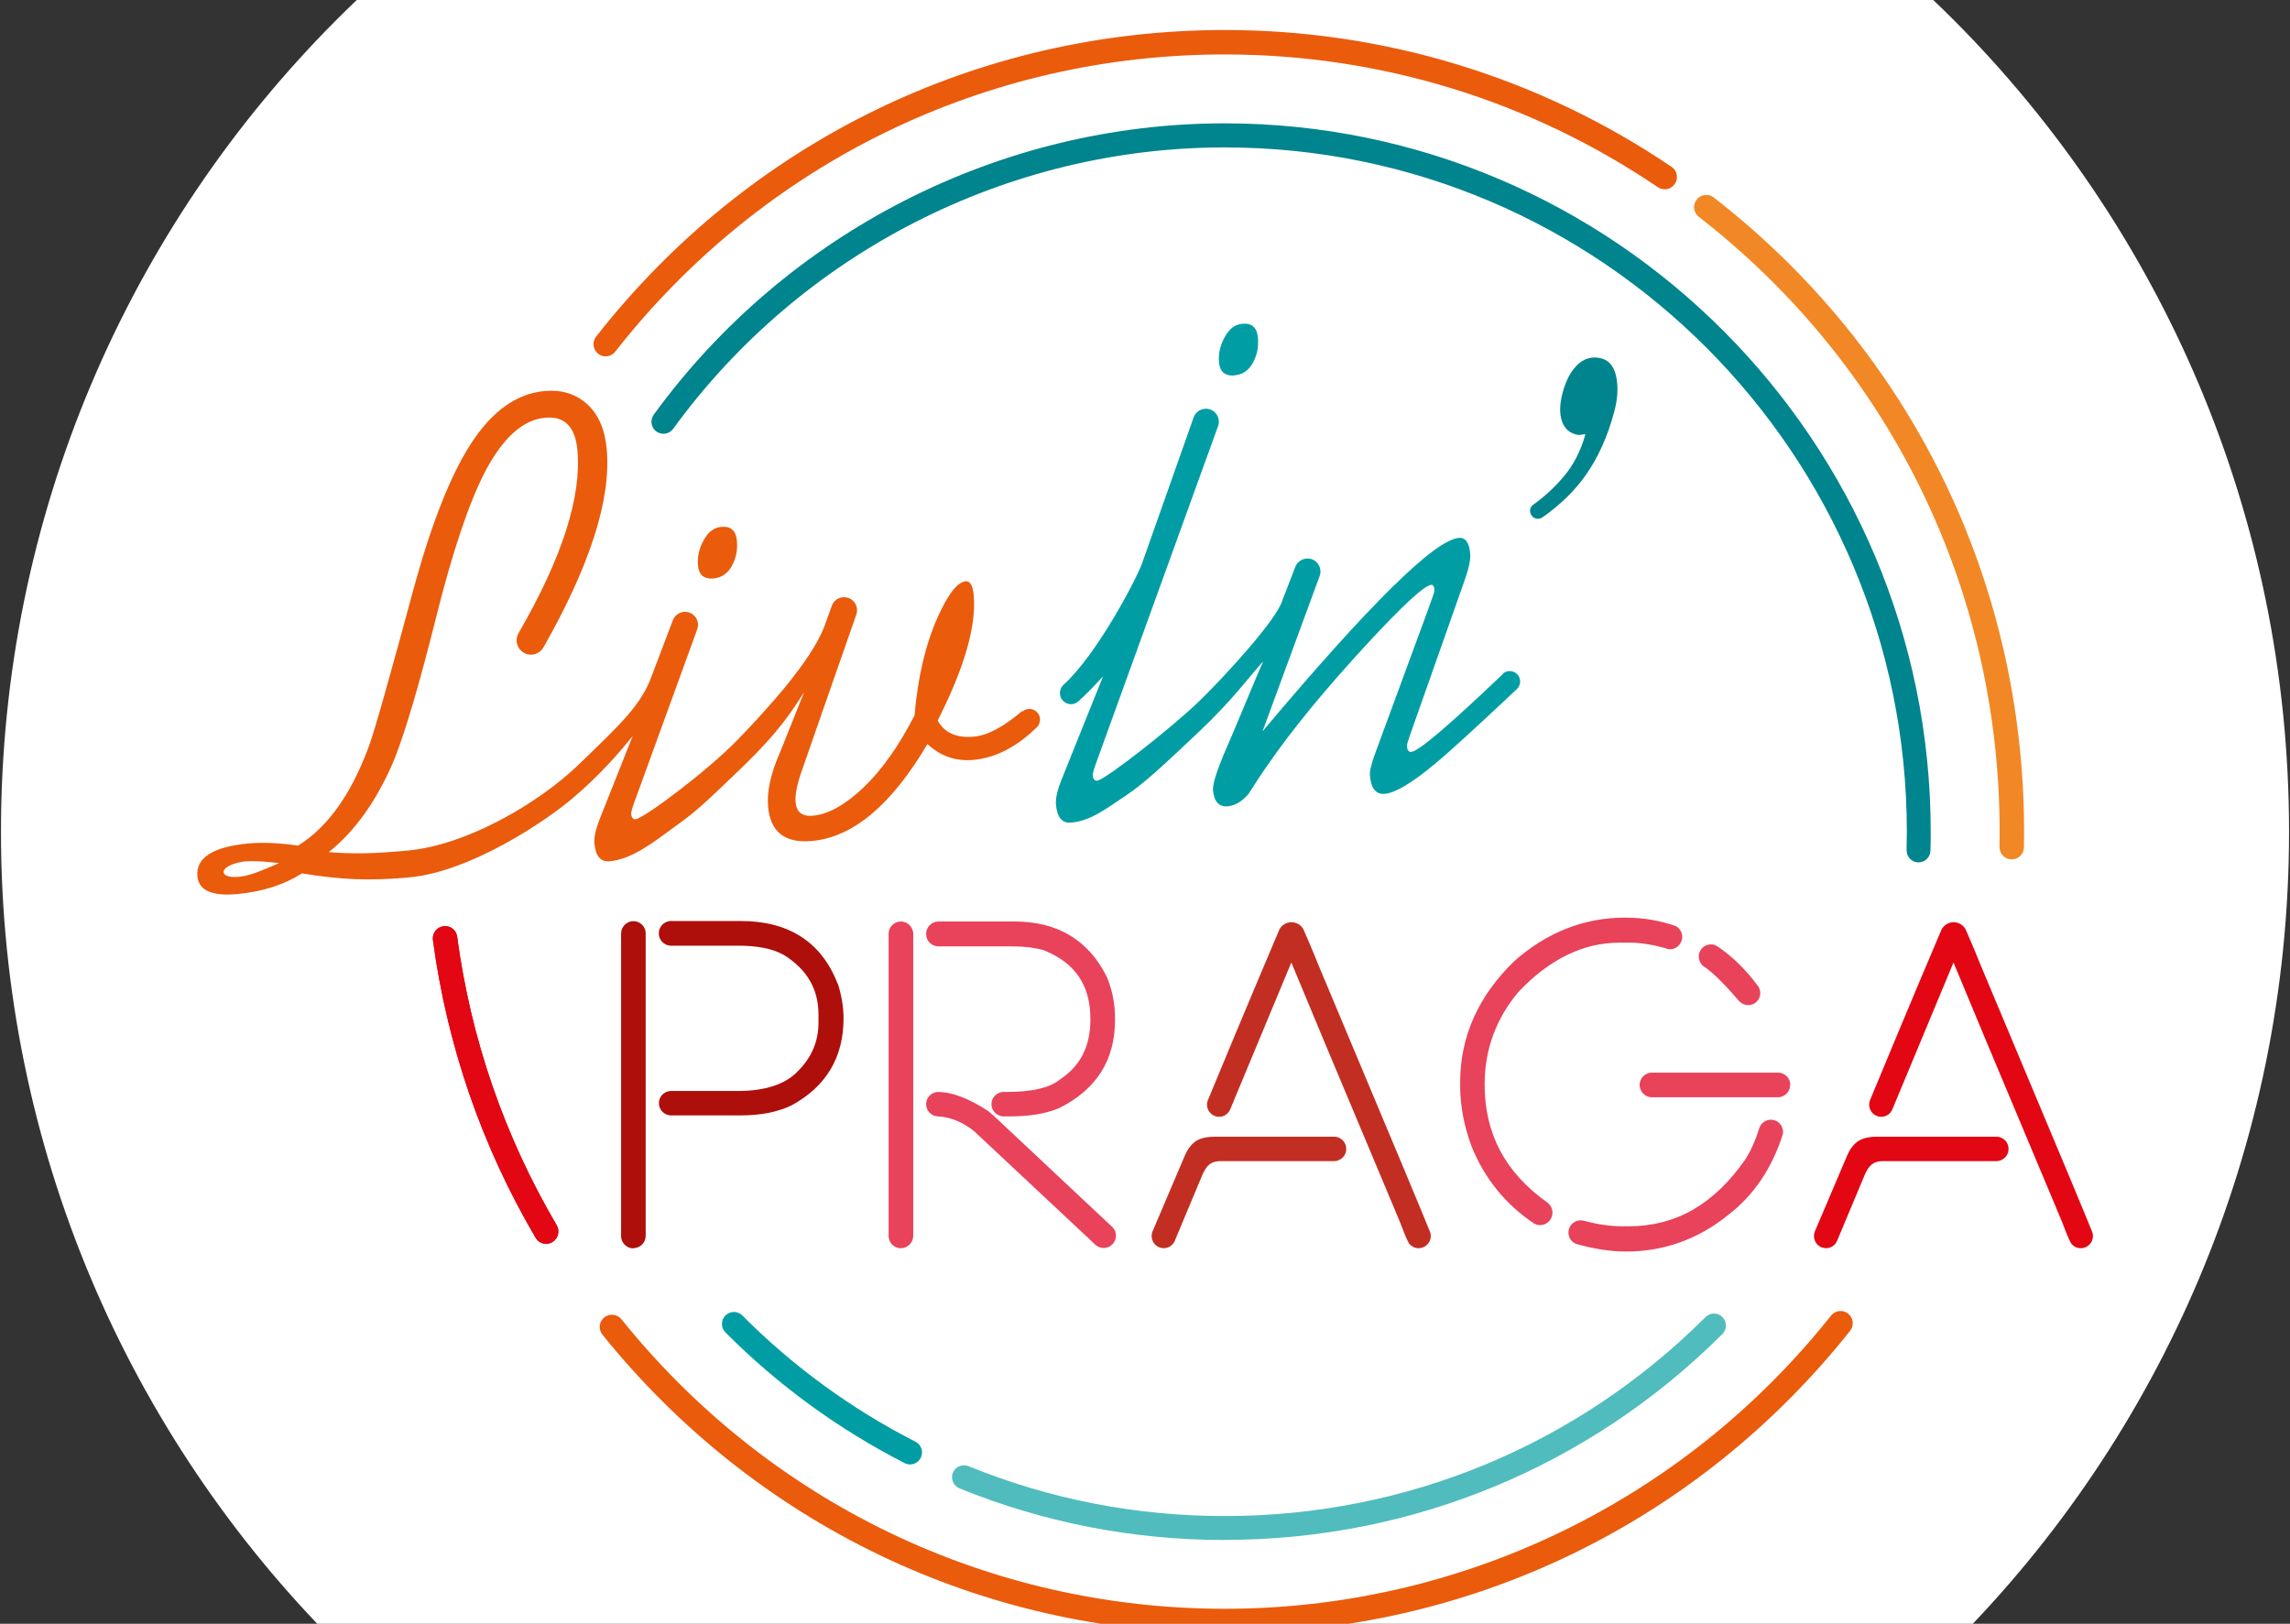 <svg width="110" height="78" viewBox="0 0 110 78" fill="none" xmlns="http://www.w3.org/2000/svg">
<rect x="0" y="0" width="110" height="78" fill="#333333" stroke="none"/>
<g clip-path="url(#clip0_30045_346)">
<path d="M55.001 95.076C85.351 95.076 109.954 70.395 109.954 39.951C109.954 9.507 85.351 -15.173 55.001 -15.173C24.651 -15.173 0.047 9.507 0.047 39.951C0.047 70.395 24.651 95.076 55.001 95.076Z" fill="white"/>
<path d="M73.504 24.625C73.469 24.474 73.532 24.323 73.66 24.236C74.152 23.888 74.627 23.458 75.067 22.947C75.576 22.36 75.935 21.664 76.155 20.856L75.825 20.897C75.426 20.833 75.165 20.618 75.032 20.247C74.905 19.875 74.91 19.41 75.067 18.841C75.223 18.272 75.449 17.842 75.756 17.54C76.062 17.238 76.416 17.122 76.815 17.192C77.238 17.262 77.51 17.546 77.626 18.051C77.741 18.557 77.713 19.131 77.539 19.782C77.22 20.978 76.757 22 76.149 22.854C75.634 23.58 74.951 24.248 74.094 24.852C73.874 25.009 73.567 24.892 73.509 24.625H73.504Z" fill="#00848D"/>
<path d="M34.28 27.785C34.662 27.75 34.951 27.552 35.154 27.186C35.356 26.821 35.438 26.42 35.397 25.973C35.351 25.485 35.102 25.264 34.639 25.311C34.297 25.34 34.013 25.555 33.799 25.955C33.579 26.35 33.492 26.751 33.527 27.157C33.568 27.622 33.822 27.831 34.285 27.79L34.28 27.785Z" fill="#EA5B0C"/>
<path d="M49.093 34.161C48.202 34.922 47.432 35.328 46.778 35.387C45.95 35.462 45.371 35.206 45.041 34.614C46.326 32.071 46.905 30.067 46.772 28.598C46.731 28.127 46.604 27.907 46.39 27.924C45.985 27.959 45.539 28.54 45.041 29.649C44.456 30.961 44.086 32.541 43.929 34.37C43.165 35.851 42.343 37.007 41.469 37.837C40.595 38.668 39.784 39.115 39.043 39.185C38.533 39.231 38.256 39.01 38.215 38.523C38.186 38.186 38.285 37.669 38.528 36.984L41.133 29.521C41.283 29.091 40.942 28.65 40.485 28.691C40.241 28.714 40.033 28.876 39.952 29.109L39.587 30.125C38.939 31.768 36.924 33.993 35.436 35.532C33.943 37.071 30.915 39.318 30.532 39.353C30.405 39.365 30.336 39.278 30.318 39.086C30.312 39.022 30.359 38.848 30.463 38.557L33.491 30.23C33.647 29.8 33.306 29.353 32.848 29.393C32.611 29.416 32.408 29.573 32.321 29.794L31.32 32.431C30.81 33.859 29.861 34.73 27.829 36.699C25.797 38.662 22.346 40.607 19.59 40.857C17.958 41.008 17.043 41.031 15.793 40.933C17.089 39.893 18.137 38.401 18.948 36.461C19.486 35.102 20.152 32.837 20.945 29.666C21.738 26.495 22.526 24.155 23.307 22.645C24.164 21.025 25.125 20.159 26.185 20.067C27.117 19.979 27.638 20.502 27.736 21.629C27.939 23.87 27.001 26.797 24.911 30.41C24.604 30.938 25.085 31.577 25.675 31.426C25.855 31.379 26.011 31.258 26.104 31.101C28.35 27.146 29.363 23.969 29.143 21.571C29.056 20.612 28.738 19.892 28.194 19.404C27.649 18.917 26.972 18.713 26.167 18.783C24.812 18.905 23.626 19.753 22.613 21.327C21.657 22.808 20.76 25.061 19.92 28.092C18.687 32.663 17.952 35.253 17.709 35.874C16.869 38.157 15.74 39.736 14.322 40.619C13.39 40.491 12.608 40.456 11.971 40.514C10.235 40.671 9.401 41.2 9.482 42.094C9.546 42.774 10.177 43.058 11.387 42.948C12.597 42.837 13.633 42.507 14.507 41.955C16.354 42.257 17.732 42.326 19.666 42.146C22.601 41.873 26.185 39.463 27.481 38.366C28.778 37.274 29.739 36.171 30.393 35.352L28.801 39.359C28.61 39.847 28.529 40.23 28.552 40.509C28.61 41.124 28.848 41.409 29.27 41.374C30.341 41.287 31.372 40.474 32.397 39.725C33.421 38.981 33.67 38.767 35.581 36.925C37.491 35.085 38.059 34.126 38.626 33.249L37.462 36.159C37.017 37.164 36.831 38.029 36.895 38.755C37.005 39.969 37.706 40.514 39.002 40.398C40.977 40.218 42.824 38.668 44.549 35.741C45.18 36.327 45.921 36.583 46.766 36.502C47.826 36.403 48.839 35.88 49.806 34.934C49.916 34.829 49.968 34.672 49.956 34.521C49.916 34.103 49.429 33.911 49.111 34.179L49.093 34.161ZM11.728 42.083C11.155 42.187 10.779 42.106 10.744 41.914C10.709 41.722 11.034 41.508 11.607 41.403C12.18 41.298 13.396 41.461 13.396 41.461C13.396 41.461 12.301 41.978 11.728 42.083Z" fill="#EA5B0C"/>
<path d="M59.307 18.028C59.689 17.993 59.978 17.796 60.181 17.43C60.384 17.064 60.465 16.663 60.424 16.216C60.378 15.728 60.129 15.508 59.666 15.554C59.324 15.583 59.041 15.798 58.826 16.199C58.606 16.594 58.52 16.994 58.554 17.401C58.595 17.866 58.849 18.075 59.313 18.034L59.307 18.028Z" fill="#009EA4"/>
<path d="M72.196 32.373C69.614 34.835 68.149 36.084 67.796 36.118C67.668 36.13 67.599 36.037 67.582 35.851C67.576 35.787 67.622 35.613 67.726 35.323L70.355 27.872C70.557 27.297 70.65 26.867 70.621 26.594C70.575 26.06 70.389 25.81 70.071 25.839C68.901 25.944 65.764 29.045 60.646 35.131L63.39 27.669C63.546 27.239 63.205 26.786 62.747 26.832C62.51 26.855 62.307 27.006 62.221 27.227L61.595 28.847C61.358 29.713 58.932 32.39 57.624 33.662C56.315 34.934 53.085 37.466 52.703 37.501C52.575 37.512 52.506 37.419 52.488 37.233C52.488 37.169 52.529 36.995 52.633 36.705L58.509 20.473C58.666 20.043 58.324 19.596 57.867 19.637C57.629 19.66 57.427 19.817 57.34 20.038L54.856 27.07C54.578 27.837 52.691 31.443 51.093 32.889C50.966 33.005 50.902 33.168 50.914 33.337C50.954 33.772 51.475 33.987 51.799 33.691C52.176 33.348 52.569 32.947 52.986 32.489L50.971 37.501C50.781 37.988 50.699 38.372 50.723 38.65C50.781 39.266 51.018 39.55 51.441 39.516C52.355 39.446 53.096 38.877 54.051 38.238C55.007 37.599 55.945 36.705 57.589 35.154C59.233 33.598 59.957 32.564 60.675 31.769C60.177 32.907 59.297 35.079 58.782 36.24C58.411 37.135 58.243 37.704 58.266 37.959C58.318 38.511 58.556 38.772 58.978 38.732C59.337 38.697 59.673 38.494 59.98 38.128C60.281 37.651 60.588 37.181 60.912 36.722C62.081 35.026 63.656 33.116 65.619 30.985C67.373 29.085 68.415 28.122 68.757 28.092C68.844 28.087 68.896 28.18 68.907 28.365C68.907 28.406 68.809 28.708 68.606 29.26L66.082 36.118C65.874 36.676 65.781 37.059 65.804 37.268C65.862 37.884 66.099 38.174 66.522 38.133C67.031 38.087 67.831 37.605 68.925 36.693C69.504 36.223 70.818 35.026 72.862 33.104C72.972 33 73.035 32.843 73.018 32.692C72.977 32.274 72.479 32.088 72.178 32.373H72.196Z" fill="#009EA4"/>
<path d="M92.162 41.426H92.145C91.826 41.42 91.577 41.153 91.583 40.834C91.589 40.538 91.595 40.247 91.595 39.951C91.595 21.826 76.895 7.081 58.826 7.081C48.394 7.081 38.488 12.133 32.334 20.601C32.148 20.856 31.789 20.914 31.529 20.729C31.274 20.543 31.216 20.183 31.401 19.921C37.776 11.158 48.023 5.925 58.821 5.925C77.52 5.925 92.741 21.187 92.741 39.951C92.741 40.259 92.741 40.561 92.729 40.863C92.724 41.177 92.463 41.426 92.156 41.426H92.162Z" fill="#00848D"/>
<path d="M43.717 70.347C43.63 70.347 43.537 70.33 43.456 70.284C40.278 68.657 37.377 66.549 34.847 64.006C34.621 63.779 34.621 63.413 34.847 63.193C35.073 62.966 35.438 62.966 35.658 63.193C38.107 65.649 40.903 67.688 43.977 69.256C44.261 69.401 44.371 69.749 44.226 70.034C44.122 70.231 43.925 70.347 43.711 70.347H43.717Z" fill="#009EA4"/>
<path d="M58.832 73.977C54.426 73.977 50.136 73.141 46.09 71.497C45.794 71.375 45.655 71.038 45.771 70.748C45.893 70.452 46.229 70.312 46.518 70.429C50.426 72.02 54.571 72.827 58.826 72.827C67.54 72.827 75.743 69.436 81.926 63.268C82.152 63.042 82.517 63.042 82.737 63.268C82.963 63.495 82.957 63.861 82.737 64.081C76.34 70.458 67.846 73.971 58.826 73.971L58.832 73.977Z" fill="#50BCBD"/>
<path d="M58.833 78.46C47.167 78.46 36.271 73.228 28.936 64.11C28.733 63.855 28.774 63.489 29.023 63.285C29.277 63.082 29.642 63.123 29.851 63.373C36.96 72.212 47.526 77.281 58.833 77.281C70.14 77.281 80.844 72.148 87.954 63.198C88.156 62.943 88.527 62.902 88.776 63.105C89.031 63.309 89.071 63.68 88.868 63.93C81.533 73.164 70.585 78.46 58.827 78.46H58.833Z" fill="#EA5B0C"/>
<path d="M29.098 17.122C28.97 17.122 28.843 17.081 28.733 16.994C28.478 16.791 28.432 16.425 28.634 16.17C35.97 6.808 46.975 1.442 58.832 1.442C66.526 1.442 73.949 3.719 80.294 8.016C80.56 8.196 80.635 8.562 80.45 8.835C80.271 9.102 79.906 9.178 79.634 8.992C73.48 4.822 66.283 2.615 58.827 2.615C47.334 2.615 36.664 7.819 29.555 16.89C29.439 17.035 29.265 17.116 29.092 17.116L29.098 17.122Z" fill="#EA5B0C"/>
<path d="M96.631 41.281H96.619C96.295 41.275 96.04 41.008 96.046 40.683C96.046 40.439 96.052 40.195 96.052 39.951C96.052 28.313 90.783 17.546 81.601 10.415C81.346 10.217 81.3 9.845 81.497 9.59C81.694 9.334 82.064 9.288 82.319 9.485C91.791 16.843 97.227 27.947 97.227 39.951C97.227 40.201 97.227 40.456 97.221 40.706C97.215 41.026 96.955 41.281 96.636 41.281H96.631Z" fill="#F18825"/>
<path d="M26.232 59.749C26.029 59.749 25.833 59.644 25.729 59.458C23.135 55.045 21.479 50.23 20.796 45.155C20.755 44.835 20.975 44.539 21.299 44.493C21.624 44.446 21.919 44.673 21.959 44.998C22.619 49.917 24.229 54.58 26.742 58.86C26.904 59.139 26.811 59.499 26.533 59.667C26.441 59.72 26.336 59.749 26.238 59.749H26.232Z" fill="#E30613"/>
<path d="M26.232 59.749C26.029 59.749 25.833 59.644 25.729 59.458C23.135 55.045 21.479 50.23 20.796 45.155C20.755 44.835 20.975 44.539 21.299 44.493C21.624 44.446 21.919 44.673 21.959 44.998C22.619 49.917 24.229 54.58 26.742 58.86C26.904 59.139 26.811 59.499 26.533 59.667C26.441 59.72 26.336 59.749 26.238 59.749H26.232Z" fill="#E30613"/>
<path d="M95.927 54.603H90.212C89.518 54.603 89.06 54.754 88.73 55.504L87.161 59.191C87.069 59.482 87.208 59.801 87.497 59.917C87.567 59.946 87.636 59.958 87.706 59.958H87.734C87.949 59.952 88.145 59.824 88.238 59.621L89.57 56.438C89.79 55.945 89.998 55.776 90.479 55.776H95.932C96.239 55.753 96.482 55.504 96.482 55.19C96.482 54.876 96.233 54.615 95.921 54.603H95.927Z" fill="#E30613"/>
<path d="M99.463 59.697C99.608 59.917 99.892 60.022 100.152 59.923C100.442 59.819 100.598 59.505 100.511 59.209C100.245 58.541 99.226 56.084 95.133 46.345C94.867 45.672 94.432 44.673 94.421 44.649C94.311 44.44 94.091 44.301 93.842 44.301C93.593 44.301 93.373 44.44 93.263 44.649C93.251 44.673 91.787 48.111 89.812 52.884C89.72 53.181 89.87 53.5 90.16 53.61C90.443 53.721 90.762 53.587 90.889 53.314L93.836 46.235C94.346 47.472 95.671 50.654 99.035 58.657C99.238 59.191 99.365 59.505 99.469 59.697H99.463Z" fill="#E30613"/>
<path d="M43.276 59.958C43.594 59.958 43.855 59.702 43.867 59.383V44.824C43.843 44.516 43.589 44.266 43.276 44.266C42.963 44.266 42.697 44.516 42.685 44.835V59.412C42.709 59.72 42.963 59.964 43.276 59.964V59.958Z" fill="#E9425B"/>
<path d="M53.454 58.965L47.752 53.616L47.549 53.442L47.468 53.372C46.524 52.757 45.731 52.455 45.042 52.455C44.73 52.472 44.486 52.728 44.486 53.041C44.486 53.355 44.735 53.616 45.048 53.628C45.633 53.651 46.258 53.901 46.808 54.354L52.65 59.824C52.881 60.004 53.217 59.993 53.431 59.778C53.657 59.551 53.663 59.197 53.454 58.965Z" fill="#E9425B"/>
<path d="M53.188 46.972C53.188 46.972 53.176 46.943 53.165 46.926C52.291 45.16 50.797 44.266 48.73 44.266H45.059C44.741 44.278 44.486 44.539 44.486 44.864C44.486 45.19 44.73 45.433 45.042 45.462H48.672C49.222 45.462 49.72 45.526 50.143 45.648C50.16 45.648 50.183 45.66 50.2 45.672C51.665 46.281 52.377 47.35 52.377 48.941V48.982C52.377 50.271 51.891 51.218 50.895 51.868L50.872 51.886C50.397 52.263 49.541 52.455 48.331 52.455H48.174C47.867 52.478 47.624 52.728 47.624 53.041C47.624 53.355 47.873 53.616 48.192 53.628H48.51C49.448 53.628 50.235 53.5 50.866 53.233C50.884 53.227 50.895 53.221 50.907 53.215C52.667 52.327 53.558 50.916 53.558 49.022V48.877C53.558 48.227 53.437 47.6 53.188 46.978V46.972Z" fill="#E9425B"/>
<path d="M85.997 52.118C85.997 51.804 85.754 51.549 85.447 51.526H79.304C79.003 51.554 78.76 51.804 78.76 52.118C78.76 52.431 79.014 52.704 79.333 52.71H85.418C85.736 52.699 85.991 52.437 85.991 52.118H85.997Z" fill="#E9425B"/>
<path d="M85.216 53.808C84.909 53.727 84.596 53.901 84.504 54.203C84.33 54.766 84.104 55.277 83.832 55.701C82.327 57.856 80.497 58.907 78.234 58.907H77.921C77.336 58.907 76.728 58.814 76.103 58.645C75.796 58.552 75.466 58.721 75.368 59.029C75.275 59.319 75.42 59.627 75.692 59.749C76.549 59.993 77.359 60.12 78.106 60.12C79.913 60.12 81.557 59.534 82.987 58.384C84.237 57.432 85.129 56.108 85.644 54.464C85.685 54.174 85.511 53.889 85.222 53.808H85.216Z" fill="#E9425B"/>
<path d="M80.056 45.579C80.369 45.666 80.687 45.486 80.78 45.172C80.861 44.899 80.739 44.62 80.502 44.487C79.743 44.22 78.927 44.08 78.059 44.08C76.102 44.08 74.313 44.777 72.744 46.165C71.019 47.832 70.139 49.789 70.139 51.978V52.176C70.139 53.117 70.324 54.087 70.689 55.074C71.308 56.613 72.321 57.861 73.705 58.785C73.96 58.913 74.272 58.849 74.452 58.616C74.649 58.355 74.602 57.983 74.348 57.78C72.31 56.34 71.314 54.476 71.314 52.089C71.314 50.422 71.864 48.924 72.941 47.646C74.423 46.078 76.055 45.282 77.792 45.282H78.313C78.805 45.282 79.396 45.381 80.056 45.561V45.579Z" fill="#E9425B"/>
<path d="M83.559 48.105C83.761 48.314 84.091 48.349 84.329 48.163C84.566 47.983 84.618 47.658 84.474 47.408C83.883 46.595 83.206 45.933 82.465 45.439C82.216 45.3 81.897 45.364 81.718 45.596C81.527 45.852 81.573 46.206 81.816 46.409C82.1 46.583 82.615 47.013 83.536 48.087L83.553 48.111L83.559 48.105Z" fill="#E9425B"/>
<path d="M30.424 59.958C30.743 59.958 31.003 59.702 31.015 59.389V44.8C30.992 44.493 30.737 44.249 30.424 44.249C30.112 44.249 29.846 44.504 29.834 44.824V59.412C29.857 59.72 30.112 59.969 30.424 59.969V59.958Z" fill="#AE0F0A"/>
<path d="M40.248 47.28C40.248 47.28 40.236 47.251 40.23 47.234C39.449 45.248 37.886 44.243 35.587 44.243H32.206C31.893 44.26 31.645 44.516 31.645 44.835C31.645 45.155 31.893 45.41 32.2 45.428H35.495C36.363 45.428 37.075 45.567 37.59 45.84C37.608 45.846 37.619 45.857 37.637 45.863C38.766 46.566 39.316 47.507 39.316 48.744V49.11C39.316 50.027 38.991 50.794 38.32 51.462C37.724 52.089 36.751 52.408 35.425 52.408H32.2C31.893 52.426 31.65 52.681 31.65 52.995C31.65 53.308 31.899 53.564 32.206 53.581H35.558C36.525 53.581 37.347 53.425 38.019 53.099C39.675 52.205 40.52 50.8 40.52 48.918C40.52 48.401 40.433 47.861 40.254 47.274L40.248 47.28Z" fill="#AE0F0A"/>
<path d="M64.112 54.603H58.398C57.703 54.603 57.246 54.754 56.916 55.504L55.347 59.191C55.254 59.482 55.393 59.801 55.683 59.917C55.752 59.946 55.822 59.958 55.891 59.958H55.92C56.134 59.952 56.331 59.824 56.424 59.621L57.755 56.438C57.975 55.945 58.184 55.776 58.664 55.776H64.118C64.425 55.753 64.668 55.504 64.668 55.19C64.668 54.876 64.419 54.615 64.106 54.603H64.112Z" fill="#C32E22"/>
<path d="M67.657 59.697C67.802 59.917 68.085 60.022 68.346 59.923C68.635 59.819 68.791 59.505 68.705 59.209C68.438 58.541 67.419 56.084 63.326 46.345C63.06 45.672 62.626 44.673 62.614 44.649C62.504 44.44 62.284 44.301 62.035 44.301C61.786 44.301 61.566 44.44 61.456 44.649C61.445 44.673 59.98 48.111 58.006 52.884C57.913 53.181 58.064 53.5 58.353 53.61C58.637 53.721 58.955 53.587 59.083 53.314L62.029 46.235C62.539 47.472 63.865 50.654 67.228 58.657C67.431 59.191 67.558 59.505 67.663 59.697H67.657Z" fill="#C32E22"/>
</g>
<defs>
<clipPath id="clip0_30045_346">
<rect width="110" height="78" fill="white"/>
</clipPath>
</defs>
</svg>
